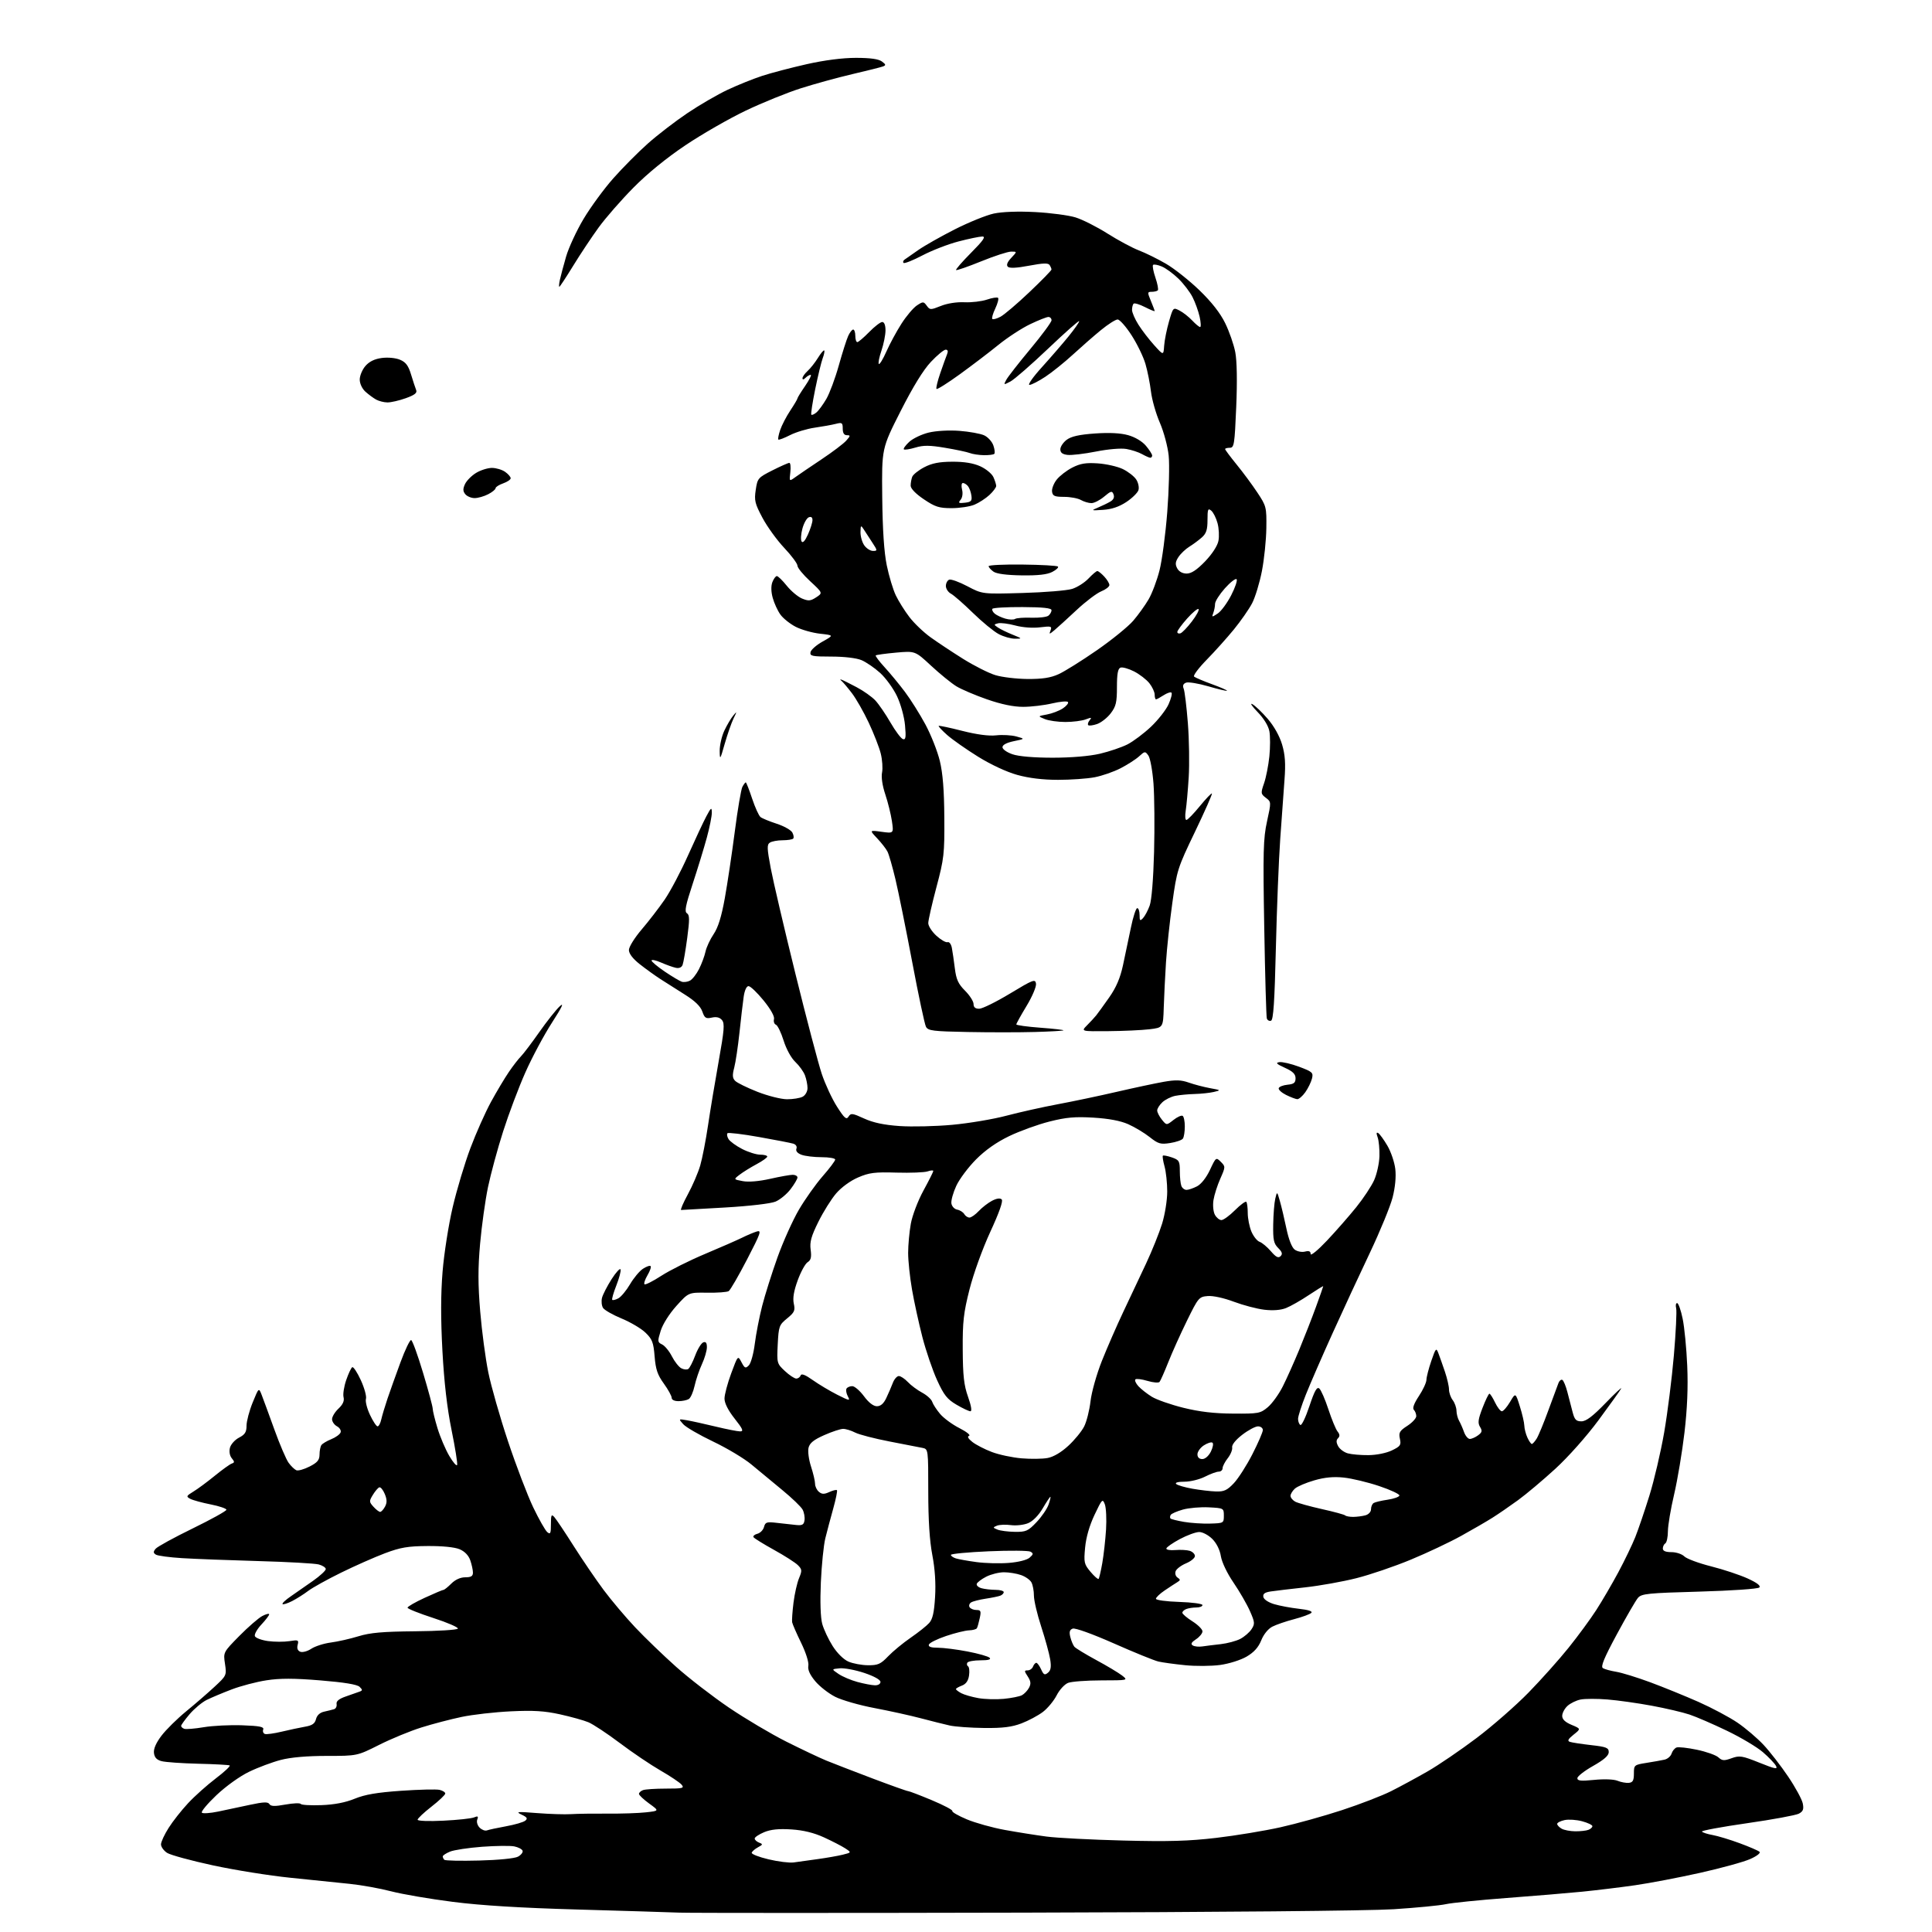 <?xml version="1.0" encoding="UTF-8" standalone="no"?>
<svg 
  version="1.1" 
  xmlns="http://www.w3.org/2000/svg" 
  xmlns:xlink="http://www.w3.org/1999/xlink" 
  xmlns:svg="http://www.w3.org/2000/svg"
  xmlns:rdf="http://www.w3.org/1999/02/22-rdf-syntax-ns#"
  xmlns:cc="http://creativecommons.org/ns#"
  xmlns:dc="http://purl.org/dc/elements/1.1/"
  viewBox="0 0 768 768"
  width="768"
  height="768"
>
<style>svg {background-color: white; }</style>"
<path stroke="none" fill="black" fill-rule="evenodd" d="M407.50,760.30C336.00,760.47 274.12,760.46 270.00,760.30C265.88,760.13 247.65,759.58 229.50,759.06C206.91,758.42 191.29,757.46 180.00,756.02C170.93,754.87 159.90,752.98 155.50,751.83C151.10,750.68 143.68,749.34 139.00,748.86C134.32,748.37 123.72,747.28 115.44,746.44C107.16,745.60 93.28,743.38 84.59,741.50C75.91,739.63 67.72,737.39 66.40,736.53C65.08,735.66 64.00,734.15 64.00,733.17C64.00,732.19 65.36,729.25 67.02,726.64C68.67,724.02 72.16,719.59 74.77,716.80C77.37,714.00 82.33,709.57 85.79,706.94C89.25,704.32 91.72,701.99 91.29,701.78C90.86,701.57 85.21,701.26 78.74,701.11C72.27,700.95 65.75,700.49 64.24,700.09C62.30,699.58 61.41,698.63 61.20,696.83C61.00,695.17 62.04,692.80 64.20,689.96C66.01,687.58 70.42,683.23 74.00,680.29C77.58,677.36 82.67,672.94 85.31,670.49C90.05,666.09 90.12,665.95 89.44,661.42C88.74,656.81 88.74,656.81 95.12,650.33C98.63,646.77 102.74,643.20 104.25,642.40C105.76,641.60 107.00,641.30 107.00,641.72C106.99,642.15 105.60,643.98 103.90,645.79C102.21,647.60 101.04,649.67 101.32,650.39C101.60,651.11 103.94,651.99 106.52,652.35C109.10,652.70 112.93,652.71 115.04,652.38C118.57,651.81 118.83,651.93 118.32,653.87C117.96,655.26 118.33,656.19 119.39,656.60C120.29,656.94 122.25,656.40 123.76,655.40C125.27,654.40 128.75,653.29 131.50,652.93C134.25,652.57 139.20,651.46 142.50,650.44C147.17,649.01 152.15,648.58 165.00,648.46C174.07,648.38 181.72,647.91 182.00,647.41C182.28,646.91 177.89,645.01 172.25,643.18C166.61,641.35 162.00,639.51 162.00,639.08C162.00,638.65 165.07,636.88 168.83,635.15C172.59,633.42 175.94,632.00 176.28,632.00C176.63,632.00 178.03,630.88 179.41,629.50C180.98,627.93 183.04,627.00 184.95,627.00C187.25,627.00 188.00,626.55 188.00,625.15C188.00,624.13 187.52,621.92 186.94,620.24C186.26,618.29 184.72,616.70 182.69,615.84C180.72,615.02 175.86,614.53 170.00,614.57C162.14,614.62 159.21,615.12 153.03,617.44C148.92,618.99 141.07,622.46 135.58,625.16C130.10,627.85 124.23,631.11 122.55,632.38C120.87,633.66 118.00,635.48 116.16,636.43C114.32,637.37 112.59,637.92 112.31,637.65C112.04,637.37 113.54,635.96 115.66,634.52C117.77,633.08 121.75,630.31 124.50,628.36C127.25,626.41 129.50,624.33 129.50,623.73C129.50,623.13 128.24,622.31 126.70,621.89C125.15,621.48 114.35,620.87 102.70,620.55C91.04,620.22 77.42,619.70 72.43,619.39C67.44,619.09 62.75,618.46 61.99,618.00C60.90,617.32 60.87,616.86 61.87,615.65C62.56,614.83 69.17,611.20 76.56,607.60C83.95,603.99 90.00,600.64 90.00,600.15C90.00,599.66 87.19,598.71 83.75,598.03C80.31,597.35 76.66,596.35 75.64,595.81C73.93,594.89 74.04,594.66 76.87,592.93C78.58,591.90 82.40,589.07 85.38,586.64C88.35,584.22 91.40,582.03 92.14,581.78C93.28,581.40 93.28,581.06 92.14,579.68C91.32,578.69 91.03,577.03 91.40,575.53C91.75,574.16 93.37,572.34 95.01,571.49C97.39,570.26 98.00,569.29 98.00,566.72C98.01,564.95 99.10,560.81 100.44,557.52C102.88,551.55 102.88,551.55 104.03,554.52C104.67,556.16 106.94,562.36 109.08,568.29C111.22,574.23 113.77,580.17 114.74,581.50C115.71,582.83 117.09,584.15 117.81,584.45C118.53,584.74 120.89,584.08 123.06,582.97C126.18,581.38 127.00,580.39 127.02,578.23C127.02,576.73 127.36,575.02 127.77,574.44C128.17,573.86 129.93,572.81 131.68,572.10C133.43,571.40 135.10,570.19 135.39,569.42C135.69,568.66 135.04,567.56 133.96,566.98C132.88,566.40 132.00,565.12 132.00,564.14C132.00,563.15 133.15,561.27 134.55,559.95C136.30,558.30 136.94,556.88 136.57,555.41C136.27,554.23 136.74,551.18 137.61,548.64C138.48,546.09 139.56,543.77 140.02,543.49C140.47,543.21 142.01,545.53 143.44,548.65C144.87,551.77 145.78,555.11 145.47,556.08C145.17,557.05 145.88,559.90 147.07,562.42C148.25,564.94 149.61,567.00 150.09,567.00C150.57,567.00 151.23,565.76 151.56,564.25C151.90,562.74 153.01,559.02 154.03,556.00C155.05,552.98 157.39,546.45 159.21,541.50C161.04,536.55 162.94,532.59 163.43,532.70C163.93,532.81 166.06,538.65 168.16,545.67C170.27,552.69 172.00,559.12 172.01,559.97C172.01,560.81 172.87,564.32 173.92,567.76C174.97,571.21 177.07,576.15 178.59,578.74C180.11,581.33 181.52,582.95 181.72,582.33C181.93,581.72 180.92,575.43 179.48,568.36C177.72,559.68 176.55,549.49 175.87,537.00C175.18,524.26 175.20,514.45 175.93,505.50C176.51,498.35 178.32,486.83 179.95,479.89C181.57,472.96 184.74,462.39 186.99,456.41C189.23,450.44 192.92,442.16 195.18,438.02C197.44,433.89 200.64,428.52 202.30,426.10C203.95,423.67 206.10,420.90 207.08,419.92C208.05,418.95 211.32,414.63 214.34,410.33C217.36,406.02 221.04,401.38 222.53,400.00C224.37,398.30 223.39,400.36 219.43,406.50C216.24,411.45 211.47,420.37 208.83,426.33C206.18,432.29 202.21,442.83 200.00,449.76C197.78,456.68 195.08,466.66 193.98,471.92C192.89,477.19 191.48,487.29 190.85,494.36C189.98,504.12 189.99,510.62 190.89,521.36C191.54,529.14 192.98,540.00 194.10,545.50C195.21,551.00 198.75,563.38 201.96,573.00C205.17,582.62 209.67,594.40 211.95,599.17C214.23,603.93 216.75,608.37 217.55,609.04C218.78,610.06 219.00,609.59 219.00,605.91C219.00,602.23 219.20,601.79 220.33,603.04C221.06,603.84 224.52,609.00 228.00,614.50C231.49,620.00 236.86,627.87 239.92,631.99C242.99,636.11 248.65,642.82 252.50,646.90C256.35,650.98 263.66,658.03 268.74,662.56C273.82,667.10 283.28,674.40 289.76,678.80C296.24,683.19 306.48,689.26 312.52,692.30C318.56,695.33 325.75,698.74 328.50,699.87C331.25,700.99 339.50,704.18 346.84,706.96C354.17,709.73 360.54,712.00 360.99,712.00C361.43,712.00 365.67,713.62 370.40,715.60C375.13,717.58 378.80,719.52 378.56,719.90C378.32,720.29 380.91,721.78 384.31,723.21C387.72,724.64 394.55,726.55 399.50,727.44C404.45,728.34 411.88,729.52 416.00,730.06C420.12,730.61 433.85,731.32 446.50,731.64C464.50,732.10 472.54,731.87 483.50,730.58C491.20,729.68 502.68,727.78 509.00,726.37C515.33,724.96 526.36,721.89 533.51,719.54C540.67,717.19 549.45,713.80 553.01,712.00C556.58,710.21 563.10,706.67 567.50,704.15C571.90,701.62 580.67,695.64 587.00,690.86C593.33,686.08 602.60,677.96 607.61,672.83C612.62,667.70 619.79,659.67 623.54,655.00C627.29,650.33 632.25,643.58 634.55,640.00C636.86,636.42 640.80,629.67 643.31,625.00C645.82,620.33 648.85,614.02 650.06,611.00C651.26,607.98 653.79,600.55 655.67,594.50C657.55,588.45 660.18,577.20 661.52,569.50C662.86,561.80 664.60,547.98 665.39,538.79C666.18,529.59 666.59,521.16 666.30,520.04C666.01,518.92 666.18,518.00 666.68,518.00C667.19,518.00 668.18,520.79 668.88,524.21C669.59,527.62 670.41,536.06 670.70,542.96C671.07,551.46 670.71,560.01 669.60,569.50C668.69,577.20 666.85,588.23 665.50,594.00C664.14,599.77 663.03,606.39 663.02,608.69C663.01,611.00 662.55,613.16 662.00,613.50C661.45,613.84 661.00,614.77 661.00,615.56C661.00,616.53 662.11,617.00 664.43,617.00C666.32,617.00 668.62,617.76 669.55,618.70C670.49,619.63 675.27,621.41 680.19,622.65C685.10,623.89 691.65,626.07 694.74,627.48C698.47,629.19 700.02,630.38 699.35,631.05C698.79,631.61 688.44,632.32 675.53,632.69C655.01,633.26 652.54,633.51 651.11,635.18C650.24,636.20 646.46,642.72 642.71,649.68C637.62,659.12 636.22,662.52 637.18,663.11C637.88,663.55 640.27,664.20 642.48,664.56C644.69,664.92 650.77,666.80 656.00,668.73C661.23,670.67 669.85,674.18 675.17,676.53C680.48,678.89 687.46,682.60 690.67,684.78C693.87,686.96 698.55,690.94 701.05,693.62C703.56,696.30 707.96,701.98 710.83,706.24C713.70,710.49 716.31,715.29 716.63,716.90C717.09,719.21 716.77,720.05 715.07,720.96C713.89,721.59 704.64,723.30 694.52,724.75C684.40,726.20 676.31,727.70 676.55,728.08C676.79,728.46 678.67,729.07 680.74,729.44C682.81,729.81 687.65,731.27 691.50,732.69C695.35,734.11 698.92,735.65 699.43,736.11C699.96,736.60 698.38,737.83 695.70,739.01C693.14,740.15 684.18,742.61 675.77,744.49C667.37,746.37 655.77,748.58 650.00,749.41C644.23,750.24 634.77,751.39 629.00,751.97C623.23,752.54 609.63,753.68 598.78,754.49C587.93,755.31 577.13,756.41 574.78,756.93C572.43,757.46 563.08,758.36 554.00,758.95C544.25,759.57 484.32,760.13 407.50,760.30zM315.50,740.35C317.15,740.12 321.43,739.52 325.00,739.03C328.57,738.54 333.07,737.75 335.00,737.27C338.50,736.40 338.50,736.40 336.00,734.75C334.62,733.85 330.82,731.89 327.55,730.39C323.52,728.55 319.35,727.53 314.55,727.22C309.54,726.90 306.40,727.22 303.74,728.33C301.69,729.19 300.00,730.32 300.00,730.84C300.00,731.36 300.79,732.09 301.75,732.47C303.33,733.08 303.29,733.26 301.32,734.32C300.11,734.97 298.99,735.94 298.82,736.48C298.64,737.02 301.65,738.20 305.50,739.11C309.35,740.03 313.85,740.58 315.50,740.35zM190.46,739.59C198.12,739.40 204.59,738.76 205.89,738.06C207.12,737.40 207.95,736.34 207.74,735.71C207.52,735.07 206.03,734.29 204.43,733.97C202.82,733.65 197.06,733.72 191.63,734.12C186.20,734.53 180.46,735.40 178.88,736.05C177.29,736.71 176.00,737.56 176.00,737.95C176.00,738.35 176.28,738.95 176.63,739.30C176.98,739.65 183.20,739.78 190.46,739.59zM193.57,727.61C194.29,727.34 197.72,726.60 201.19,725.97C204.66,725.34 208.09,724.34 208.81,723.74C209.85,722.88 209.53,722.37 207.31,721.33C204.85,720.18 205.63,720.10 213.50,720.73C218.45,721.12 224.53,721.31 227.00,721.15C229.47,720.99 236.00,720.90 241.50,720.94C247.00,720.99 253.88,720.76 256.79,720.43C262.09,719.85 262.09,719.85 258.04,716.92C255.82,715.31 254.00,713.59 254.00,713.10C254.00,712.61 254.71,711.94 255.58,711.61C256.45,711.27 260.56,711.00 264.70,711.00C271.41,711.00 272.10,710.83 270.96,709.45C270.25,708.59 266.48,706.06 262.58,703.82C258.69,701.58 251.39,696.66 246.37,692.87C241.35,689.09 235.72,685.37 233.87,684.61C232.02,683.84 226.93,682.43 222.58,681.47C216.45,680.12 212.03,679.85 203.08,680.28C196.71,680.58 187.91,681.58 183.53,682.50C179.15,683.42 171.95,685.30 167.53,686.69C163.11,688.07 155.56,691.18 150.74,693.60C141.98,698.00 141.98,698.00 129.89,698.00C122.07,698.00 115.62,698.56 111.64,699.59C108.26,700.47 102.59,702.58 99.04,704.30C95.31,706.09 89.83,710.03 86.04,713.61C82.44,717.03 79.83,720.16 80.24,720.57C80.65,720.98 83.58,720.78 86.74,720.12C89.91,719.46 95.62,718.25 99.42,717.43C104.79,716.28 106.52,716.22 107.09,717.15C107.66,718.07 109.22,718.11 113.46,717.34C116.55,716.78 119.30,716.67 119.56,717.10C119.82,717.52 123.52,717.73 127.77,717.57C132.94,717.38 137.32,716.53 141.00,715.02C145.08,713.35 149.87,712.53 159.50,711.86C166.65,711.37 173.51,711.20 174.75,711.50C175.99,711.80 177.00,712.45 177.00,712.96C177.00,713.47 174.53,715.82 171.50,718.18C168.47,720.54 166.00,722.88 166.00,723.37C166.00,723.87 170.51,724.04 176.25,723.75C181.89,723.48 187.37,722.89 188.42,722.45C189.96,721.81 190.22,721.99 189.72,723.30C189.36,724.22 189.78,725.64 190.67,726.53C191.54,727.40 192.85,727.89 193.57,727.61zM626.17,727.97C628.19,727.99 630.55,727.73 631.42,727.39C632.29,727.06 633.00,726.40 633.00,725.93C633.00,725.46 631.16,724.58 628.92,723.98C626.67,723.37 623.52,723.17 621.92,723.52C620.31,723.87 619.00,724.55 619.00,725.03C619.00,725.51 619.79,726.36 620.75,726.92C621.71,727.48 624.15,727.95 626.17,727.97zM647.50,708.71C649.08,708.54 649.50,707.76 649.50,705.03C649.50,701.64 649.61,701.55 654.50,700.77C657.25,700.34 660.48,699.76 661.68,699.49C662.88,699.22 664.14,698.14 664.47,697.09C664.80,696.04 665.69,694.95 666.44,694.66C667.19,694.37 670.84,694.77 674.55,695.55C678.26,696.32 682.10,697.68 683.08,698.57C684.60,699.95 685.36,700.00 688.34,698.92C691.50,697.78 692.52,697.94 699.37,700.69C705.68,703.23 706.77,703.43 705.97,701.95C705.45,700.98 703.11,698.52 700.76,696.50C698.42,694.48 692.00,690.65 686.50,688.01C681.00,685.36 674.30,682.46 671.60,681.56C668.91,680.66 662.16,679.08 656.60,678.05C651.05,677.02 643.12,675.90 638.98,675.57C634.84,675.23 630.04,675.24 628.30,675.59C626.56,675.94 624.21,677.09 623.07,678.15C621.93,679.21 621.00,680.98 621.00,682.09C621.00,683.47 622.18,684.59 624.73,685.66C628.46,687.22 628.46,687.22 625.52,689.56C623.34,691.30 622.96,692.03 624.04,692.41C624.84,692.69 628.65,693.27 632.50,693.71C638.55,694.39 639.50,694.77 639.50,696.49C639.50,697.88 637.64,699.52 633.28,701.99C629.85,703.92 627.04,706.11 627.03,706.85C627.01,707.92 628.41,708.06 633.75,707.53C637.72,707.14 641.53,707.28 643.00,707.89C644.38,708.45 646.40,708.82 647.50,708.71zM112.00,688.36C115.03,687.64 119.19,686.75 121.26,686.39C124.12,685.90 125.17,685.16 125.62,683.36C126.01,681.84 127.18,680.77 128.86,680.41C130.31,680.09 132.08,679.65 132.80,679.43C133.51,679.21 133.96,678.29 133.80,677.38C133.59,676.25 134.74,675.31 137.50,674.36C139.70,673.60 142.14,672.74 142.93,672.45C144.16,672.00 144.16,671.74 142.93,670.53C141.97,669.60 136.78,668.75 127.32,667.98C116.77,667.12 111.29,667.11 105.91,667.95C101.92,668.56 95.70,670.20 92.08,671.58C88.46,672.96 83.99,674.84 82.14,675.76C80.30,676.68 77.26,679.21 75.39,681.39C73.53,683.58 72.00,685.68 72.00,686.07C72.00,686.47 72.56,686.99 73.25,687.23C73.94,687.47 77.42,687.19 81.00,686.59C84.58,685.99 91.47,685.65 96.33,685.83C103.27,686.08 105.04,686.44 104.63,687.51C104.35,688.26 104.65,689.05 105.31,689.28C105.96,689.50 108.97,689.09 112.00,688.36zM391.24,686.90C385.88,686.84 379.70,686.40 377.50,685.91C375.30,685.42 370.12,684.12 366.00,683.03C361.88,681.94 353.62,680.12 347.66,678.99C341.70,677.87 334.66,675.85 332.01,674.51C329.37,673.17 325.78,670.37 324.05,668.28C321.92,665.72 321.04,663.74 321.33,662.16C321.58,660.81 320.37,656.97 318.45,653.03C316.63,649.30 315.03,645.62 314.89,644.87C314.75,644.12 314.99,640.62 315.43,637.09C315.87,633.57 316.86,629.19 317.63,627.35C318.88,624.34 318.84,623.84 317.17,622.17C316.15,621.15 311.88,618.42 307.68,616.10C303.48,613.78 299.82,611.51 299.54,611.06C299.25,610.60 299.95,609.98 301.09,609.69C302.22,609.39 303.40,608.18 303.71,606.99C304.22,605.06 304.77,604.88 308.89,605.37C311.43,605.67 314.85,606.05 316.50,606.21C318.94,606.45 319.56,606.09 319.81,604.30C319.98,603.09 319.64,601.19 319.04,600.08C318.44,598.96 314.79,595.45 310.93,592.28C307.06,589.10 301.56,584.55 298.70,582.16C295.84,579.77 289.00,575.67 283.50,573.05C278.00,570.43 272.64,567.32 271.59,566.14C269.68,563.99 269.68,563.99 273.09,564.58C274.96,564.90 280.07,566.03 284.44,567.08C288.81,568.14 293.21,569.00 294.21,569.00C295.70,569.00 295.29,568.05 292.02,563.91C289.46,560.66 288.00,557.79 288.00,555.97C288.00,554.40 289.20,549.89 290.66,545.94C293.32,538.76 293.32,538.76 294.75,541.50C296.02,543.92 296.36,544.07 297.67,542.76C298.49,541.94 299.55,538.09 300.04,534.19C300.53,530.29 301.85,523.51 302.97,519.13C304.09,514.75 306.83,506.07 309.06,499.83C311.29,493.60 315.12,485.08 317.57,480.89C320.02,476.71 324.27,470.72 327.01,467.58C329.76,464.45 332.00,461.46 332.00,460.94C332.00,460.42 329.55,460.00 326.57,460.00C323.58,460.00 319.98,459.56 318.58,459.03C316.97,458.42 316.24,457.54 316.59,456.62C316.92,455.77 316.40,454.95 315.32,454.62C314.32,454.32 308.17,453.12 301.65,451.97C295.13,450.81 289.53,450.14 289.19,450.48C288.85,450.82 289.03,451.86 289.60,452.80C290.16,453.73 292.61,455.51 295.03,456.75C297.44,457.99 300.68,459.00 302.21,459.00C303.75,459.00 305.00,459.34 305.00,459.75C305.00,460.17 303.09,461.53 300.75,462.78C298.41,464.03 295.39,465.91 294.04,466.94C291.57,468.83 291.57,468.83 295.28,469.52C297.56,469.95 301.72,469.60 306.12,468.61C310.04,467.72 314.09,467.00 315.12,467.00C316.16,467.00 317.00,467.48 317.00,468.07C317.00,468.65 315.77,470.74 314.27,472.71C312.77,474.68 310.07,476.91 308.27,477.66C306.39,478.45 297.91,479.44 288.25,480.00C279.04,480.53 271.17,480.98 270.77,480.99C270.37,480.99 271.57,478.19 273.44,474.75C275.31,471.31 277.52,466.16 278.35,463.31C279.18,460.45 280.58,453.25 281.46,447.31C282.34,441.36 284.25,429.89 285.70,421.80C287.90,409.49 288.12,406.85 287.01,405.51C286.11,404.42 284.81,404.10 282.96,404.51C280.60,405.03 280.09,404.71 279.18,402.08C278.46,400.03 276.25,397.88 272.31,395.41C269.12,393.41 264.70,390.60 262.50,389.18C260.30,387.76 256.59,385.08 254.25,383.23C251.53,381.08 250.00,379.06 250.00,377.64C250.00,376.41 252.28,372.75 255.09,369.46C257.89,366.18 262.01,360.83 264.24,357.58C266.48,354.32 270.64,346.44 273.48,340.08C276.33,333.71 279.61,326.70 280.78,324.50C282.69,320.93 282.92,320.77 282.96,323.02C282.98,324.41 282.08,328.91 280.96,333.02C279.84,337.13 277.31,345.39 275.34,351.37C272.51,359.96 272.03,362.40 273.07,363.04C274.14,363.70 274.16,365.52 273.18,372.87C272.52,377.84 271.69,382.63 271.35,383.54C270.95,384.59 269.95,385.01 268.61,384.71C267.45,384.46 264.81,383.51 262.75,382.61C260.69,381.71 259.00,381.35 259.00,381.82C259.00,382.29 261.36,384.26 264.25,386.22C267.14,388.17 270.18,389.98 271.00,390.25C271.82,390.51 273.29,390.33 274.25,389.83C275.21,389.34 276.84,387.26 277.87,385.22C278.91,383.17 280.07,380.05 280.45,378.28C280.83,376.51 282.29,373.38 283.69,371.32C285.46,368.71 286.80,364.40 288.12,357.07C289.16,351.30 290.95,339.37 292.09,330.57C293.22,321.78 294.59,313.77 295.11,312.79C295.64,311.81 296.24,311.00 296.45,311.00C296.66,311.00 297.80,313.89 298.97,317.42C300.15,320.96 301.65,324.27 302.31,324.79C302.96,325.31 305.87,326.51 308.76,327.45C311.65,328.39 314.45,329.97 314.97,330.95C315.50,331.93 315.65,333.02 315.30,333.37C314.95,333.72 313.05,334.01 311.08,334.02C309.11,334.02 306.85,334.44 306.07,334.94C304.83,335.72 304.87,337.12 306.39,345.17C307.36,350.30 311.76,369.12 316.17,387.00C320.58,404.88 325.31,422.84 326.68,426.93C328.05,431.02 330.77,436.87 332.73,439.93C335.70,444.57 336.46,445.22 337.31,443.87C338.23,442.42 338.83,442.49 343.50,444.63C347.11,446.28 351.38,447.19 357.59,447.62C362.49,447.96 371.93,447.74 378.56,447.13C385.20,446.52 394.87,444.89 400.06,443.51C405.25,442.14 414.45,440.08 420.50,438.95C426.55,437.82 437.12,435.60 444.00,434.00C450.88,432.41 459.24,430.63 462.58,430.04C467.38,429.20 469.50,429.27 472.60,430.36C474.76,431.12 478.55,432.11 481.01,432.56C485.38,433.35 485.42,433.39 482.50,434.07C480.85,434.45 477.42,434.82 474.88,434.88C472.33,434.95 468.87,435.28 467.19,435.61C465.51,435.95 463.21,437.09 462.07,438.15C460.93,439.21 460.00,440.69 460.00,441.43C460.00,442.17 460.84,443.81 461.86,445.07C463.72,447.37 463.72,447.37 466.48,445.20C467.99,444.00 469.63,443.27 470.12,443.57C470.60,443.87 470.99,445.78 470.98,447.81C470.98,449.84 470.64,451.99 470.23,452.60C469.83,453.20 467.55,454.00 465.17,454.37C461.33,454.97 460.42,454.71 457.00,452.00C454.89,450.33 451.06,448.03 448.49,446.89C445.39,445.52 440.74,444.65 434.66,444.28C427.31,443.84 423.83,444.15 417.15,445.84C412.56,447.00 405.38,449.60 401.18,451.62C396.12,454.05 391.67,457.19 387.98,460.90C384.92,463.98 381.39,468.69 380.15,471.36C378.91,474.03 378.03,477.17 378.19,478.35C378.37,479.54 379.38,480.64 380.50,480.85C381.60,481.06 382.86,481.85 383.30,482.61C383.74,483.38 384.67,484.00 385.38,484.00C386.08,484.00 387.74,482.83 389.08,481.40C390.41,479.98 392.79,478.14 394.36,477.32C396.21,476.36 397.57,476.17 398.20,476.80C398.82,477.42 397.21,481.99 393.68,489.63C390.57,496.37 387.00,506.25 385.41,512.50C383.03,521.89 382.63,525.40 382.70,536.50C382.76,546.90 383.18,550.65 384.81,555.25C386.07,558.80 386.43,561.00 385.76,561.00C385.16,561.00 382.67,559.83 380.22,558.39C376.51,556.21 375.23,554.59 372.51,548.64C370.72,544.71 368.08,537.00 366.66,531.50C365.24,526.00 363.38,517.50 362.54,512.62C361.69,507.73 361.00,501.18 361.00,498.05C361.00,494.93 361.48,489.70 362.07,486.43C362.67,483.14 364.89,477.30 367.07,473.30C369.23,469.34 371.00,465.82 371.00,465.48C371.00,465.14 369.99,465.21 368.75,465.64C367.51,466.07 361.95,466.29 356.38,466.13C347.72,465.87 345.51,466.15 341.09,468.06C338.05,469.36 334.46,471.98 332.39,474.39C330.45,476.65 327.26,481.75 325.30,485.72C322.46,491.46 321.83,493.72 322.25,496.80C322.64,499.75 322.36,500.92 321.05,501.74C320.11,502.32 318.33,505.57 317.10,508.95C315.55,513.19 315.07,516.05 315.55,518.22C316.15,520.96 315.82,521.70 312.89,524.09C309.72,526.68 309.53,527.21 309.16,534.41C308.79,541.86 308.84,542.04 312.00,545.00C313.76,546.65 315.80,548.00 316.52,548.00C317.24,548.00 318.03,547.44 318.26,546.75C318.56,545.90 320.10,546.49 323.10,548.62C325.52,550.33 329.89,552.94 332.81,554.42C337.77,556.92 338.05,556.96 337.01,555.03C336.41,553.89 336.18,552.52 336.51,551.98C336.85,551.44 337.88,551.01 338.81,551.02C339.74,551.04 341.82,552.84 343.44,555.02C345.32,557.56 347.18,559.00 348.58,559.00C350.07,559.00 351.27,557.96 352.32,555.73C353.17,553.94 354.34,551.24 354.91,549.73C355.48,548.23 356.56,547.00 357.30,547.00C358.04,547.00 359.65,548.07 360.88,549.37C362.10,550.68 364.66,552.58 366.56,553.60C368.46,554.62 370.27,556.26 370.57,557.24C370.88,558.21 372.29,560.38 373.70,562.05C375.11,563.73 378.56,566.27 381.38,567.70C384.20,569.14 385.93,570.51 385.23,570.75C384.40,571.03 384.85,571.88 386.54,573.21C387.96,574.32 391.43,576.12 394.27,577.19C397.10,578.27 402.42,579.40 406.09,579.71C409.75,580.02 414.42,579.96 416.47,579.57C418.78,579.14 421.87,577.32 424.67,574.73C427.15,572.45 429.98,568.99 430.97,567.04C431.95,565.10 433.09,560.58 433.50,557.00C433.91,553.39 435.92,546.27 438.01,541.00C440.09,535.77 443.92,527.00 446.52,521.50C449.12,516.00 453.19,507.36 455.57,502.30C457.95,497.24 460.81,490.10 461.95,486.44C463.08,482.77 464.00,477.03 463.99,473.64C463.99,470.27 463.51,465.77 462.92,463.66C462.33,461.54 462.04,459.63 462.26,459.40C462.49,459.18 464.10,459.49 465.84,460.09C468.73,461.10 469.00,461.57 469.00,465.52C469.00,467.89 469.27,470.55 469.61,471.42C469.94,472.29 470.86,473.00 471.66,473.00C472.45,473.00 474.33,472.36 475.84,471.58C477.49,470.73 479.54,468.12 480.98,465.05C483.34,460.01 483.40,459.96 485.29,461.84C487.17,463.73 487.17,463.83 485.09,468.54C483.92,471.16 482.71,474.98 482.38,477.02C482.05,479.10 482.29,481.67 482.93,482.87C483.56,484.04 484.73,485.00 485.54,485.00C486.34,485.00 488.76,483.24 490.92,481.08C493.07,478.93 495.10,477.43 495.42,477.75C495.74,478.07 496.00,480.07 496.00,482.20C496.00,484.32 496.65,487.63 497.45,489.55C498.26,491.46 499.72,493.30 500.70,493.64C501.69,493.98 503.71,495.66 505.19,497.38C507.22,499.74 508.16,500.22 509.04,499.35C509.92,498.48 509.69,497.69 508.10,496.10C506.33,494.33 506.02,492.88 506.12,486.75C506.18,482.76 506.55,478.15 506.94,476.50C507.65,473.50 507.65,473.50 508.79,477.50C509.42,479.70 510.59,484.63 511.39,488.46C512.29,492.75 513.54,495.92 514.67,496.75C515.68,497.49 517.51,497.84 518.75,497.53C520.35,497.12 521.00,497.40 521.00,498.50C521.00,499.35 523.92,496.94 527.50,493.15C531.07,489.37 536.30,483.39 539.13,479.88C541.96,476.37 545.16,471.54 546.24,469.14C547.31,466.73 548.26,462.46 548.35,459.64C548.43,456.81 548.11,453.43 547.64,452.12C547.05,450.47 547.12,449.96 547.88,450.43C548.48,450.80 550.12,453.06 551.52,455.45C552.92,457.84 554.33,461.99 554.65,464.68C555.01,467.77 554.62,471.93 553.58,476.01C552.67,479.55 548.61,489.44 544.56,497.98C540.50,506.51 533.82,520.92 529.71,530.00C525.60,539.08 520.84,550.02 519.12,554.33C517.40,558.63 516.00,562.99 516.00,564.02C516.00,565.04 516.41,566.14 516.92,566.45C517.42,566.76 519.04,563.39 520.51,558.96C522.56,552.83 523.49,551.16 524.44,551.95C525.12,552.52 526.75,556.25 528.06,560.24C529.37,564.23 531.01,568.20 531.71,569.06C532.61,570.18 532.67,570.93 531.89,571.71C531.12,572.48 531.13,573.38 531.94,574.88C532.55,576.03 534.28,577.32 535.78,577.73C537.28,578.15 540.98,578.47 544.00,578.44C547.19,578.41 551.10,577.62 553.30,576.56C556.69,574.92 557.03,574.42 556.48,571.92C555.95,569.49 556.35,568.79 559.42,566.80C561.38,565.54 562.98,563.80 562.99,562.95C562.99,562.10 562.56,560.96 562.03,560.43C561.39,559.79 562.10,557.88 564.02,554.98C565.66,552.51 567.01,549.60 567.03,548.50C567.05,547.40 567.92,544.03 568.96,541.00C570.75,535.82 570.92,535.65 571.81,538.00C572.33,539.38 573.49,542.65 574.38,545.28C575.27,547.92 576.00,551.09 576.00,552.34C576.00,553.59 576.66,555.49 577.47,556.56C578.28,557.63 578.95,559.52 578.97,560.76C578.99,562.01 579.45,563.81 580.00,564.76C580.55,565.72 581.44,567.74 581.97,569.25C582.51,570.76 583.55,572.00 584.28,572.00C585.02,572.00 586.49,571.35 587.56,570.56C589.16,569.37 589.30,568.79 588.33,567.20C587.38,565.65 587.58,564.18 589.33,559.65C590.52,556.56 591.75,554.03 592.06,554.02C592.38,554.01 593.38,555.58 594.30,557.50C595.22,559.42 596.44,561.00 597.02,561.00C597.59,561.00 599.05,559.33 600.26,557.29C602.45,553.57 602.45,553.57 604.16,559.04C605.11,562.04 605.91,565.49 605.94,566.70C605.97,567.91 606.52,570.05 607.16,571.45C607.80,572.85 608.59,574.00 608.92,574.00C609.25,574.00 610.12,573.04 610.85,571.87C611.58,570.70 613.68,565.63 615.50,560.62C617.33,555.60 619.14,550.72 619.52,549.76C619.90,548.80 620.60,548.25 621.08,548.55C621.56,548.84 622.44,550.98 623.04,553.29C623.64,555.61 624.57,559.19 625.11,561.25C625.91,564.36 626.52,565.00 628.64,565.00C630.51,565.00 633.10,563.04 638.23,557.75C642.09,553.76 644.88,551.17 644.42,552.00C643.97,552.83 639.91,558.48 635.42,564.57C630.73,570.91 623.42,579.14 618.31,583.83C613.40,588.33 606.71,593.96 603.44,596.34C600.17,598.72 595.61,601.85 593.31,603.30C591.01,604.76 585.39,608.02 580.81,610.55C576.24,613.08 567.22,617.34 560.76,620.01C554.30,622.69 544.59,626.00 539.16,627.36C533.74,628.73 524.62,630.36 518.90,630.99C513.18,631.61 507.01,632.35 505.19,632.62C502.75,632.98 501.96,633.56 502.20,634.81C502.38,635.79 504.19,636.99 506.51,637.68C508.70,638.33 513.14,639.16 516.36,639.52C520.16,639.94 521.88,640.52 521.26,641.14C520.72,641.68 517.65,642.80 514.42,643.65C511.19,644.49 507.30,645.83 505.75,646.63C504.09,647.49 502.30,649.70 501.36,652.07C500.24,654.85 498.49,656.80 495.56,658.52C493.20,659.90 488.57,661.36 485.01,661.85C481.52,662.32 475.25,662.37 471.08,661.94C466.91,661.52 462.15,660.87 460.50,660.49C458.85,660.11 450.87,656.87 442.77,653.28C434.18,649.49 427.36,647.03 426.41,647.40C425.20,647.86 424.96,648.72 425.47,650.75C425.85,652.26 426.57,653.98 427.07,654.59C427.57,655.19 431.48,657.57 435.74,659.88C440.01,662.18 444.62,664.95 446.00,666.01C448.50,667.96 448.50,667.96 437.82,667.98C431.94,667.99 425.99,668.43 424.61,668.96C423.21,669.49 421.17,671.70 420.05,673.90C418.93,676.09 416.47,679.07 414.57,680.52C412.67,681.96 408.84,684.01 406.05,685.07C402.21,686.53 398.62,686.98 391.24,686.90zM399.00,675.32C402.02,675.03 405.28,674.38 406.23,673.88C407.18,673.37 408.45,672.03 409.05,670.91C409.89,669.33 409.78,668.31 408.55,666.43C407.12,664.25 407.11,664.00 408.51,664.00C409.36,664.00 410.32,663.33 410.64,662.50C410.95,661.67 411.54,661.00 411.95,661.00C412.35,661.00 413.21,662.17 413.86,663.60C414.86,665.79 415.29,666.00 416.58,664.93C417.73,663.98 417.95,662.63 417.46,659.58C417.09,657.34 415.49,651.50 413.90,646.62C412.30,641.73 411.00,636.19 411.00,634.30C411.00,632.41 410.56,630.05 410.02,629.04C409.48,628.03 407.62,626.71 405.87,626.11C404.13,625.50 401.08,625.00 399.10,625.00C397.12,625.00 393.95,625.79 392.06,626.75C390.17,627.71 388.46,629.01 388.27,629.62C388.08,630.24 388.95,631.02 390.21,631.36C391.47,631.70 393.96,631.98 395.75,631.99C397.54,631.99 399.00,632.40 399.00,632.89C399.00,633.38 398.38,634.02 397.63,634.31C396.87,634.60 394.25,635.14 391.79,635.51C389.34,635.88 386.75,636.54 386.04,636.98C385.33,637.42 385.05,638.28 385.43,638.89C385.81,639.50 387.03,640.00 388.14,640.00C389.89,640.00 390.07,640.43 389.46,643.25C389.08,645.04 388.57,646.84 388.32,647.25C388.08,647.66 386.67,648.04 385.19,648.09C383.71,648.14 379.61,649.15 376.07,650.34C372.54,651.53 369.46,653.06 369.24,653.75C368.96,654.61 370.08,655.00 372.83,655.00C375.03,655.00 380.32,655.67 384.60,656.49C388.88,657.31 392.83,658.43 393.39,658.99C394.07,659.67 392.89,660.00 389.76,660.00C387.21,660.00 384.86,660.42 384.54,660.93C384.23,661.44 384.35,662.10 384.82,662.39C385.28,662.68 385.46,664.31 385.21,666.03C384.90,668.15 383.99,669.43 382.38,670.05C381.07,670.54 380.00,671.17 380.00,671.44C380.00,671.71 380.95,672.44 382.12,673.07C383.29,673.69 386.33,674.57 388.87,675.02C391.42,675.48 395.98,675.61 399.00,675.32zM347.75,669.93C349.06,669.97 350.00,669.41 350.00,668.58C350.00,667.73 347.44,666.31 343.54,665.01C339.99,663.83 335.61,663.01 333.79,663.18C330.50,663.50 330.50,663.50 333.35,665.43C334.92,666.49 338.29,667.92 340.85,668.61C343.41,669.30 346.51,669.90 347.75,669.93zM345.05,661.96C349.00,661.99 350.07,661.52 353.05,658.40C354.95,656.42 358.98,653.10 362.00,651.02C365.02,648.94 368.34,646.31 369.36,645.17C370.74,643.64 371.34,640.98 371.71,634.80C372.04,629.35 371.66,623.63 370.61,618.14C369.53,612.51 369.00,604.26 369.00,592.91C369.00,576.22 368.98,576.03 366.75,575.57C365.51,575.32 359.61,574.17 353.64,573.02C347.66,571.87 341.50,570.27 339.94,569.47C338.38,568.66 336.23,568.00 335.17,568.00C334.12,568.00 330.73,569.11 327.65,570.48C323.51,572.31 321.88,573.61 321.41,575.49C321.06,576.89 321.50,580.22 322.39,582.95C323.27,585.66 324.00,588.75 324.00,589.82C324.00,590.88 324.69,592.33 325.53,593.02C326.73,594.02 327.62,594.04 329.66,593.11C331.09,592.46 332.46,592.12 332.70,592.37C332.94,592.61 332.28,595.89 331.23,599.65C330.17,603.42 328.76,608.75 328.08,611.50C327.40,614.25 326.61,622.12 326.30,629.00C325.96,636.75 326.17,643.03 326.85,645.52C327.46,647.72 329.32,651.69 330.99,654.32C332.79,657.16 335.34,659.68 337.26,660.51C339.04,661.29 342.55,661.94 345.05,661.96zM477.95,654.48C479.35,654.27 482.65,653.86 485.27,653.57C487.89,653.27 491.37,652.34 493.01,651.50C494.64,650.65 496.67,648.91 497.50,647.64C498.89,645.51 498.84,644.89 496.86,640.41C495.67,637.71 492.74,632.63 490.34,629.12C487.81,625.42 485.71,621.02 485.32,618.63C484.92,616.10 483.60,613.45 481.91,611.76C480.39,610.24 478.06,609.00 476.72,609.00C475.37,609.00 471.92,610.26 469.03,611.80C466.15,613.34 463.72,615.03 463.64,615.55C463.56,616.07 465.18,616.35 467.23,616.17C469.28,616.00 471.86,616.14 472.98,616.49C474.09,616.85 475.00,617.77 475.00,618.55C475.00,619.33 473.42,620.63 471.49,621.44C469.55,622.25 467.69,623.65 467.34,624.56C466.99,625.48 467.32,626.60 468.10,627.12C469.29,627.90 469.27,628.17 468.00,628.94C467.18,629.43 464.93,630.91 463.00,632.21C461.07,633.51 459.50,635.01 459.50,635.54C459.50,636.07 463.66,636.63 468.75,636.79C473.84,636.95 478.00,637.51 478.00,638.04C478.00,638.57 476.91,639.00 475.58,639.00C474.25,639.00 472.45,639.27 471.58,639.61C470.71,639.94 470.00,640.61 470.00,641.09C470.00,641.58 471.80,643.11 474.00,644.50C476.20,645.89 478.00,647.68 478.00,648.49C478.00,649.29 476.85,650.71 475.44,651.63C473.58,652.85 473.23,653.52 474.14,654.09C474.84,654.52 476.55,654.70 477.95,654.48zM436.70,627.64C436.95,627.39 437.61,624.56 438.18,621.34C438.74,618.13 439.41,612.12 439.67,608.00C439.92,603.88 439.71,599.38 439.19,598.00C438.31,595.64 438.08,595.87 435.10,602.16C433.08,606.42 431.73,611.11 431.35,615.18C430.79,621.10 430.95,621.78 433.50,624.82C435.01,626.61 436.45,627.88 436.70,627.64zM401.00,621.28C404.83,620.98 408.23,620.12 409.29,619.19C410.80,617.87 410.85,617.50 409.63,616.81C408.84,616.37 401.40,616.30 393.09,616.66C384.79,617.02 378.00,617.66 378.00,618.09C378.00,618.52 378.89,619.15 379.97,619.49C381.05,619.83 384.76,620.49 388.22,620.96C391.67,621.42 397.43,621.57 401.00,621.28zM403.40,608.93C407.85,608.99 408.66,608.63 412.02,605.10C414.07,602.95 416.22,599.80 416.82,598.10C417.41,596.39 417.74,595.00 417.54,595.00C417.35,595.00 415.98,597.06 414.50,599.59C412.88,602.36 410.59,604.69 408.73,605.47C407.04,606.18 403.96,606.54 401.88,606.26C399.80,605.98 397.29,606.08 396.30,606.48C394.62,607.17 394.63,607.27 396.50,608.04C397.60,608.49 400.71,608.89 403.40,608.93zM481.00,605.65C486.41,605.50 486.50,605.45 486.50,602.50C486.50,599.53 486.43,599.50 480.50,599.19C477.20,599.02 472.58,599.42 470.22,600.08C467.87,600.74 465.69,601.69 465.37,602.20C465.06,602.71 465.03,603.36 465.30,603.64C465.58,603.91 467.99,604.51 470.65,604.97C473.32,605.43 477.98,605.74 481.00,605.65zM537.92,602.99C539.34,602.98 541.51,602.70 542.75,602.37C544.04,602.02 545.00,600.99 545.00,599.94C545.00,598.94 545.47,597.83 546.05,597.47C546.63,597.11 549.12,596.52 551.59,596.16C554.06,595.80 556.17,595.05 556.29,594.50C556.40,593.95 552.79,592.26 548.26,590.74C543.72,589.21 537.39,587.70 534.19,587.36C530.09,586.93 526.60,587.26 522.43,588.47C519.17,589.41 515.71,590.88 514.75,591.74C513.79,592.61 513.00,593.90 513.00,594.62C513.00,595.34 513.85,596.38 514.88,596.94C515.91,597.49 520.67,598.81 525.45,599.88C530.24,600.94 534.42,602.08 534.74,602.41C535.07,602.73 536.50,602.99 537.92,602.99zM151.12,601.00C151.57,601.00 152.43,600.06 153.05,598.91C153.89,597.35 153.86,596.07 152.95,593.87C152.28,592.25 151.30,591.07 150.78,591.24C150.27,591.41 149.11,592.76 148.22,594.23C146.70,596.72 146.72,597.03 148.45,598.95C149.47,600.08 150.67,601.00 151.12,601.00zM483.38,592.88C486.58,592.98 487.83,592.40 490.48,589.59C492.25,587.71 495.57,582.52 497.85,578.06C500.13,573.59 502.00,569.28 502.00,568.47C502.00,567.66 501.13,567.00 500.08,567.00C499.02,567.00 496.21,568.50 493.83,570.33C491.19,572.36 489.62,574.33 489.80,575.36C489.97,576.29 489.18,578.23 488.05,579.66C486.92,581.10 486.00,582.88 486.00,583.63C486.00,584.39 485.31,585.00 484.46,585.00C483.61,585.00 481.16,585.90 479.00,587.00C476.84,588.10 473.17,589.00 470.84,589.00C468.27,589.00 466.97,589.36 467.55,589.91C468.07,590.40 470.98,591.25 474.00,591.79C477.02,592.32 481.25,592.82 483.38,592.88zM477.93,580.00C479.07,580.00 480.46,578.78 481.35,577.01C482.17,575.36 482.44,573.77 481.95,573.47C481.46,573.16 479.92,573.66 478.53,574.57C477.14,575.48 476.00,577.08 476.00,578.12C476.00,579.31 476.71,580.00 477.93,580.00zM490.17,561.93C500.29,562.00 501.01,561.86 503.98,559.37C505.70,557.92 508.38,554.21 509.93,551.12C511.49,548.03 514.43,541.45 516.48,536.50C518.53,531.55 521.51,523.93 523.10,519.56C524.70,515.19 526.00,511.47 526.00,511.30C526.00,511.13 523.41,512.72 520.25,514.83C517.09,516.95 513.02,519.26 511.22,519.97C509.11,520.81 506.04,521.04 502.61,520.64C499.68,520.30 494.22,518.86 490.48,517.46C486.52,515.97 482.19,515.02 480.09,515.20C476.62,515.49 476.34,515.83 471.84,525.00C469.27,530.23 465.93,537.65 464.41,541.50C462.88,545.35 461.32,548.87 460.94,549.33C460.56,549.78 458.39,549.60 456.12,548.92C453.85,548.24 451.69,547.97 451.33,548.33C450.97,548.69 451.51,549.91 452.52,551.03C453.54,552.15 455.93,554.03 457.85,555.22C459.76,556.40 465.42,558.38 470.42,559.62C476.82,561.20 482.65,561.89 490.17,561.93zM269.75,556.98C268.10,556.99 267.00,556.46 267.00,555.65C267.00,554.91 265.59,552.36 263.87,549.98C261.38,546.54 260.64,544.36 260.22,539.21C259.78,533.66 259.28,532.35 256.60,529.76C254.90,528.11 250.62,525.58 247.10,524.13C243.59,522.68 240.26,520.78 239.71,519.90C239.16,519.03 238.98,517.23 239.31,515.90C239.65,514.58 241.36,511.25 243.11,508.50C244.87,505.75 246.48,504.00 246.69,504.62C246.90,505.23 246.14,508.10 245.00,511.00C243.86,513.89 243.13,516.46 243.38,516.71C243.63,516.96 244.72,516.69 245.81,516.10C246.89,515.52 248.98,513.01 250.44,510.52C251.90,508.02 254.21,505.25 255.58,504.36C256.94,503.46 258.32,502.98 258.63,503.30C258.94,503.61 258.39,505.23 257.40,506.90C256.41,508.57 255.87,510.20 256.19,510.52C256.51,510.84 259.54,509.32 262.91,507.13C266.29,504.95 274.11,501.04 280.28,498.45C286.45,495.86 293.07,492.95 295.00,492.00C296.93,491.04 299.53,489.94 300.79,489.55C302.84,488.91 302.44,490.08 296.96,500.66C293.59,507.16 290.31,512.82 289.67,513.24C289.03,513.65 285.17,513.93 281.11,513.87C273.72,513.75 273.72,513.75 268.88,519.12C266.07,522.24 263.45,526.39 262.64,529.00C261.33,533.22 261.36,533.56 263.19,534.44C264.27,534.95 266.02,537.07 267.08,539.15C268.14,541.23 269.82,543.37 270.81,543.90C271.80,544.43 273.06,544.55 273.61,544.18C274.15,543.81 275.39,541.40 276.35,538.84C277.31,536.27 278.75,533.93 279.55,533.62C280.58,533.23 281.00,533.79 281.00,535.54C281.00,536.91 280.12,539.93 279.04,542.26C277.96,544.59 276.64,548.48 276.11,550.90C275.58,553.31 274.55,555.67 273.82,556.13C273.10,556.59 271.26,556.98 269.75,556.98zM312.82,436.97C315.19,436.98 318.00,436.53 319.07,435.96C320.15,435.38 321.00,433.88 321.00,432.53C321.00,431.21 320.54,428.92 319.98,427.45C319.42,425.97 317.69,423.58 316.15,422.13C314.52,420.61 312.56,417.04 311.50,413.65C310.49,410.44 309.12,407.60 308.44,407.34C307.77,407.08 307.43,406.08 307.68,405.11C307.96,404.04 306.35,401.16 303.52,397.68C300.97,394.55 298.29,392.00 297.56,392.00C296.75,392.00 295.99,393.68 295.62,396.25C295.28,398.59 294.53,405.00 293.95,410.50C293.36,416.00 292.43,422.25 291.87,424.39C291.07,427.43 291.15,428.58 292.25,429.67C293.01,430.44 296.99,432.39 301.07,434.00C305.16,435.61 310.44,436.95 312.82,436.97zM515.68,436.94C515.03,436.90 513.03,436.14 511.23,435.25C509.43,434.35 508.12,433.14 508.31,432.56C508.50,431.98 510.08,431.36 511.83,431.19C514.36,430.94 515.00,430.42 515.00,428.63C515.00,426.96 513.92,425.89 510.75,424.46C507.42,422.95 506.95,422.47 508.58,422.22C509.73,422.05 513.26,422.87 516.42,424.05C521.76,426.06 522.12,426.39 521.52,428.79C521.16,430.21 519.97,432.64 518.87,434.19C517.76,435.74 516.33,436.97 515.68,436.94zM411.45,410.23C405.43,410.40 393.42,410.41 384.77,410.24C370.88,409.98 368.93,409.74 368.09,408.16C367.56,407.18 365.10,395.61 362.62,382.44C360.13,369.27 357.13,354.45 355.95,349.51C354.77,344.56 353.35,339.61 352.78,338.51C352.22,337.40 350.37,335.03 348.68,333.24C345.59,329.98 345.59,329.98 350.43,330.65C355.27,331.31 355.27,331.31 354.55,326.40C354.15,323.71 352.97,318.94 351.93,315.82C350.76,312.33 350.26,308.95 350.63,307.08C350.97,305.40 350.73,302.00 350.11,299.53C349.49,297.06 347.34,291.54 345.33,287.27C343.32,282.99 340.30,277.70 338.61,275.50C336.93,273.30 335.09,271.13 334.53,270.67C333.89,270.16 333.88,269.97 334.50,270.18C335.05,270.36 337.75,271.70 340.50,273.16C343.25,274.61 346.61,276.99 347.97,278.45C349.32,279.90 352.03,283.84 353.97,287.21C355.92,290.58 358.14,293.55 358.91,293.80C360.03,294.18 360.20,293.12 359.76,288.31C359.46,284.95 358.06,279.90 356.58,276.76C355.13,273.69 352.10,269.52 349.86,267.49C347.62,265.46 344.27,263.17 342.42,262.40C340.42,261.57 335.58,261.00 330.46,261.00C322.83,261.00 321.89,260.80 322.19,259.26C322.37,258.31 324.54,256.40 327.01,255.02C331.50,252.52 331.50,252.52 326.00,251.91C322.98,251.58 318.63,250.35 316.33,249.18C314.04,248.00 311.28,245.80 310.20,244.27C309.11,242.75 307.75,239.77 307.17,237.66C306.50,235.24 306.45,232.94 307.03,231.41C307.54,230.09 308.34,229.00 308.81,229.00C309.28,229.00 311.06,230.73 312.76,232.85C314.46,234.96 317.19,237.25 318.83,237.93C321.37,238.98 322.21,238.91 324.46,237.44C327.09,235.71 327.09,235.71 322.05,231.04C319.27,228.48 317.00,225.70 317.00,224.87C317.00,224.04 314.64,220.86 311.75,217.80C308.86,214.74 304.97,209.36 303.10,205.85C300.08,200.18 299.78,198.94 300.42,194.72C301.10,190.13 301.34,189.86 307.04,186.98C310.28,185.34 313.32,184.00 313.77,184.00C314.23,184.00 314.40,185.67 314.17,187.71C313.73,191.42 313.73,191.42 316.12,189.70C317.43,188.75 322.10,185.57 326.50,182.64C330.90,179.71 335.36,176.34 336.40,175.15C338.09,173.25 338.12,173.00 336.65,173.00C335.54,173.00 335.00,172.15 335.00,170.39C335.00,168.04 334.73,167.85 332.25,168.49C330.74,168.88 326.98,169.56 323.90,170.00C320.82,170.44 316.39,171.78 314.05,172.97C311.72,174.16 309.62,174.96 309.40,174.73C309.17,174.51 309.51,172.79 310.14,170.91C310.78,169.04 312.58,165.56 314.15,163.20C315.72,160.83 317.00,158.67 317.00,158.38C317.00,158.09 318.37,155.87 320.05,153.43C321.72,150.99 322.71,149.00 322.25,149.00C321.78,149.00 320.86,149.54 320.20,150.20C319.46,150.94 319.00,151.00 319.00,150.35C319.00,149.78 319.91,148.48 321.03,147.47C322.15,146.46 324.00,144.12 325.15,142.26C326.29,140.41 327.41,139.08 327.64,139.31C327.87,139.54 327.60,140.92 327.04,142.39C326.49,143.85 325.14,149.40 324.05,154.73C322.97,160.05 322.27,164.61 322.51,164.85C322.75,165.09 323.66,164.69 324.53,163.97C325.40,163.25 327.18,160.82 328.49,158.58C329.79,156.34 332.02,150.35 333.43,145.29C334.85,140.22 336.53,134.93 337.17,133.54C337.80,132.14 338.70,131.00 339.16,131.00C339.62,131.00 340.00,132.12 340.00,133.50C340.00,134.88 340.36,136.00 340.80,136.00C341.24,136.00 343.35,134.20 345.50,132.00C347.65,129.80 349.99,128.00 350.70,128.00C351.51,128.00 352.00,129.27 352.00,131.32C352.00,133.15 351.27,136.77 350.39,139.38C349.50,141.98 349.03,144.36 349.35,144.68C349.66,144.99 351.01,142.77 352.35,139.75C353.69,136.72 356.38,131.74 358.34,128.68C360.30,125.61 363.07,122.35 364.49,121.41C366.93,119.81 367.15,119.82 368.40,121.53C369.65,123.25 369.91,123.25 374.00,121.62C376.55,120.59 380.35,120.00 383.39,120.15C386.20,120.28 390.22,119.81 392.32,119.10C394.42,118.38 396.41,118.08 396.75,118.41C397.08,118.75 396.58,120.65 395.64,122.64C394.69,124.62 394.16,126.49 394.46,126.79C394.76,127.09 396.21,126.70 397.69,125.92C399.17,125.14 404.35,120.74 409.19,116.14C414.04,111.54 417.99,107.49 417.98,107.14C417.98,106.79 417.64,105.98 417.23,105.35C416.69,104.50 414.60,104.57 409.06,105.62C404.11,106.56 401.29,106.69 400.63,106.03C399.96,105.36 400.41,104.19 401.99,102.51C404.35,100.00 404.35,100.00 401.92,100.02C400.59,100.03 395.23,101.77 390.00,103.90C384.77,106.02 380.30,107.57 380.06,107.35C379.81,107.13 382.50,104.03 386.03,100.47C390.90,95.56 391.97,94.00 390.47,94.02C389.39,94.03 385.15,94.90 381.05,95.97C376.95,97.03 370.50,99.53 366.70,101.52C362.91,103.51 359.52,104.85 359.18,104.51C358.84,104.17 359.02,103.58 359.58,103.20C360.14,102.81 362.60,101.10 365.05,99.38C367.50,97.67 374.03,93.97 379.57,91.16C385.10,88.36 392.08,85.53 395.06,84.89C398.45,84.17 404.66,83.95 411.50,84.30C417.55,84.62 424.75,85.57 427.50,86.41C430.25,87.25 435.98,90.14 440.23,92.83C444.49,95.52 450.11,98.54 452.73,99.54C455.36,100.54 460.20,102.93 463.50,104.85C466.80,106.77 472.78,111.51 476.79,115.38C481.63,120.06 485.07,124.44 487.03,128.46C488.66,131.78 490.46,136.97 491.04,140.00C491.71,143.45 491.85,151.54 491.42,161.75C490.79,176.70 490.58,178.00 488.87,178.00C487.84,178.00 487.00,178.23 487.00,178.51C487.00,178.80 489.06,181.56 491.58,184.66C494.11,187.75 497.82,192.77 499.83,195.81C503.38,201.15 503.50,201.63 503.39,209.92C503.33,214.64 502.54,222.32 501.63,227.00C500.72,231.68 498.97,237.43 497.74,239.79C496.51,242.15 493.25,246.83 490.50,250.20C487.75,253.56 482.88,259.00 479.67,262.27C476.46,265.55 474.21,268.56 474.67,268.96C475.13,269.36 478.33,270.72 481.78,271.98C485.24,273.24 487.92,274.41 487.75,274.58C487.58,274.76 484.22,273.96 480.29,272.81C476.36,271.67 472.39,271.02 471.47,271.37C470.33,271.81 470.03,272.57 470.53,273.76C470.93,274.72 471.68,280.90 472.20,287.50C472.71,294.10 472.86,303.77 472.53,309.00C472.20,314.23 471.67,320.19 471.34,322.25C471.01,324.31 471.14,325.98 471.62,325.95C472.10,325.92 474.50,323.46 476.94,320.47C479.38,317.49 481.55,315.22 481.76,315.43C481.97,315.64 478.94,322.49 475.02,330.66C468.10,345.05 467.83,345.91 466.01,359.00C464.97,366.43 463.85,377.00 463.50,382.50C463.15,388.00 462.75,396.10 462.61,400.50C462.36,408.50 462.36,408.50 456.93,409.15C453.94,409.51 446.60,409.85 440.60,409.90C429.71,410.00 429.71,410.00 432.10,407.59C433.42,406.27 435.07,404.49 435.76,403.63C436.45,402.77 438.78,399.55 440.94,396.47C443.72,392.50 445.31,388.77 446.41,383.68C447.27,379.73 448.68,373.01 449.55,368.75C450.42,364.49 451.56,361.00 452.07,361.00C452.58,361.00 453.00,362.22 453.00,363.71C453.00,366.06 453.19,366.23 454.37,364.96C455.12,364.16 456.31,361.93 457.01,360.00C457.79,357.88 458.47,349.46 458.76,338.67C459.02,328.87 458.91,316.64 458.53,311.49C458.14,306.35 457.22,301.32 456.49,300.32C455.22,298.57 455.07,298.59 452.83,300.64C451.55,301.82 448.24,303.95 445.49,305.37C442.73,306.80 438.06,308.42 435.10,308.98C432.15,309.54 425.62,310.00 420.59,310.00C414.59,310.00 409.03,309.33 404.38,308.04C400.15,306.87 393.89,303.95 388.79,300.79C384.11,297.88 378.59,294.01 376.53,292.19C374.47,290.37 372.95,288.73 373.14,288.55C373.34,288.38 377.55,289.26 382.50,290.53C388.35,292.01 393.08,292.64 396.00,292.31C398.48,292.03 402.07,292.23 404.00,292.75C407.50,293.71 407.50,293.71 403.00,294.63C400.14,295.23 398.50,296.10 398.50,297.03C398.50,297.84 400.27,299.09 402.50,299.84C404.99,300.69 411.04,301.20 418.50,301.20C425.94,301.19 433.08,300.59 437.27,299.61C441.00,298.73 445.91,297.06 448.20,295.90C450.48,294.73 454.68,291.58 457.53,288.89C460.37,286.20 463.51,282.19 464.51,279.99C465.50,277.78 466.03,275.70 465.69,275.35C465.34,275.01 463.94,275.47 462.57,276.36C461.19,277.26 459.83,278.00 459.54,278.00C459.24,278.00 459.00,277.16 459.00,276.13C459.00,275.11 458.06,273.07 456.91,271.61C455.75,270.14 453.01,268.03 450.81,266.90C448.61,265.78 446.17,265.10 445.40,265.40C444.38,265.79 444.00,267.88 444.00,273.12C444.00,279.22 443.63,280.80 441.53,283.55C440.18,285.33 437.74,287.24 436.12,287.81C434.50,288.37 432.91,288.58 432.59,288.26C432.28,287.94 432.53,287.07 433.16,286.31C434.11,285.17 433.84,285.11 431.58,285.97C430.09,286.54 426.45,287.00 423.50,287.00C420.55,287.00 416.86,286.48 415.32,285.84C412.50,284.69 412.50,284.69 416.16,284.02C418.18,283.65 421.01,282.57 422.45,281.63C423.89,280.68 424.83,279.54 424.55,279.08C424.27,278.63 421.44,278.86 418.27,279.61C415.10,280.36 409.91,280.98 406.75,280.98C402.92,280.99 398.12,280.00 392.40,278.02C387.68,276.38 382.16,274.03 380.15,272.80C378.14,271.56 373.64,267.89 370.14,264.65C363.78,258.74 363.78,258.74 356.16,259.43C351.97,259.81 348.35,260.31 348.12,260.54C347.90,260.77 349.48,262.88 351.64,265.23C353.80,267.58 357.43,271.98 359.70,275.00C361.98,278.02 365.65,283.88 367.88,288.01C370.10,292.15 372.68,298.67 373.60,302.51C374.78,307.38 375.32,314.20 375.38,325.00C375.48,339.47 375.27,341.31 372.24,352.69C370.46,359.40 369.00,365.82 369.00,366.96C369.00,368.10 370.46,370.36 372.25,371.99C374.04,373.62 376.03,374.76 376.68,374.53C377.34,374.30 378.10,375.31 378.38,376.81C378.66,378.29 379.20,381.96 379.57,384.97C380.12,389.37 380.92,391.12 383.62,393.82C385.48,395.68 387.00,398.06 387.00,399.10C387.00,400.41 387.70,401.00 389.25,400.99C390.49,400.99 396.00,398.27 401.50,394.95C410.71,389.39 411.53,389.08 411.83,391.02C412.01,392.19 410.34,396.13 408.08,399.87C405.83,403.58 404.00,406.89 404.00,407.22C404.00,407.54 408.29,408.14 413.54,408.53C418.79,408.92 422.94,409.40 422.75,409.58C422.56,409.77 417.48,410.06 411.45,410.23zM505.25,405.75C504.56,405.98 503.81,405.57 503.58,404.83C503.35,404.10 502.89,387.92 502.56,368.88C502.03,338.50 502.17,333.30 503.66,326.52C505.35,318.80 505.35,318.77 503.20,317.14C501.16,315.58 501.12,315.29 502.49,311.34C503.28,309.06 504.22,304.26 504.59,300.69C504.96,297.11 504.96,292.61 504.60,290.68C504.20,288.54 502.37,285.56 499.90,283.02C497.68,280.73 496.75,279.33 497.84,279.92C498.93,280.50 501.67,283.12 503.93,285.74C506.45,288.65 508.66,292.61 509.65,295.95C510.86,300.06 511.10,303.49 510.61,309.95C510.26,314.65 509.49,325.25 508.91,333.50C508.33,341.75 507.55,361.29 507.18,376.92C506.67,398.27 506.19,405.44 505.25,405.75zM288.09,295.66C286.27,302.07 286.14,302.25 286.09,298.50C286.07,296.30 286.88,292.70 287.91,290.50C288.94,288.30 290.53,285.60 291.44,284.50C293.00,282.62 293.00,282.69 291.57,285.66C290.73,287.40 289.17,291.90 288.09,295.66zM408.50,269.91C414.38,269.94 417.64,269.44 420.80,268.00C423.17,266.93 430.00,262.66 435.99,258.51C441.98,254.36 448.49,249.07 450.47,246.76C452.45,244.45 455.19,240.64 456.57,238.28C457.95,235.93 459.91,230.74 460.92,226.75C461.94,222.76 463.32,212.33 464.00,203.58C464.68,194.82 464.94,184.72 464.57,181.14C464.21,177.55 462.63,171.67 461.07,168.06C459.50,164.45 457.91,158.87 457.53,155.65C457.14,152.42 456.16,147.47 455.33,144.65C454.51,141.82 452.02,136.69 449.80,133.25C447.58,129.81 445.09,127.00 444.27,127.00C443.45,127.00 440.47,128.90 437.64,131.22C434.81,133.53 429.79,137.93 426.47,140.98C423.15,144.03 418.24,147.98 415.55,149.76C412.86,151.54 410.01,153.00 409.23,153.00C408.44,153.00 410.65,149.84 414.15,145.99C417.64,142.13 422.41,136.61 424.75,133.74C427.09,130.86 429.00,128.13 429.00,127.67C429.00,127.21 423.49,132.08 416.75,138.49C410.01,144.91 403.23,150.82 401.68,151.64C398.94,153.08 398.89,153.07 400.01,150.99C400.64,149.81 404.94,144.30 409.57,138.74C414.21,133.17 418.00,128.03 418.00,127.31C418.00,126.59 417.44,126.00 416.75,126.00C416.06,126.00 412.80,127.29 409.50,128.87C406.20,130.44 400.51,134.15 396.86,137.11C393.21,140.08 386.29,145.34 381.50,148.81C376.70,152.28 372.56,154.89 372.28,154.61C372.00,154.34 372.68,151.50 373.78,148.31C374.88,145.11 376.11,141.71 376.50,140.75C376.96,139.62 376.76,139.00 375.92,139.00C375.21,139.00 372.58,141.17 370.07,143.83C367.06,147.01 362.94,153.70 358.00,163.45C350.50,178.25 350.50,178.25 350.70,197.60C350.84,210.64 351.43,219.48 352.50,224.72C353.38,229.00 355.00,234.38 356.10,236.68C357.20,238.97 359.63,242.85 361.50,245.29C363.36,247.73 367.14,251.35 369.89,253.32C372.64,255.30 378.46,259.16 382.83,261.90C387.20,264.63 392.97,267.55 395.64,268.37C398.31,269.19 404.10,269.88 408.50,269.91zM403.50,253.90C401.85,253.91 398.92,253.08 396.99,252.05C395.06,251.03 390.45,247.25 386.76,243.65C383.07,240.04 379.14,236.61 378.03,236.01C376.91,235.42 376.00,234.03 376.00,232.93C376.00,231.84 376.60,230.71 377.32,230.43C378.05,230.15 381.31,231.33 384.57,233.05C390.50,236.18 390.50,236.18 406.50,235.72C415.30,235.47 424.16,234.74 426.20,234.10C428.23,233.46 431.15,231.60 432.69,229.97C434.23,228.34 435.81,227.00 436.21,227.00C436.60,227.00 437.84,227.98 438.96,229.19C440.08,230.39 441.00,231.91 441.00,232.57C441.00,233.22 439.54,234.35 437.75,235.07C435.96,235.80 431.57,239.12 428.00,242.46C424.43,245.80 420.47,249.40 419.21,250.46C417.08,252.24 416.97,252.25 417.61,250.58C418.24,248.94 417.84,248.83 413.40,249.37C410.50,249.73 406.48,249.43 403.54,248.63C400.81,247.90 397.75,247.51 396.75,247.78C394.99,248.23 394.99,248.30 396.71,249.46C397.69,250.12 400.30,251.39 402.50,252.28C406.40,253.86 406.42,253.90 403.50,253.90zM469.25,251.75C469.94,251.53 471.98,249.41 473.79,247.04C475.60,244.68 476.79,242.46 476.44,242.12C476.09,241.78 474.05,243.47 471.90,245.88C469.76,248.29 468.00,250.69 468.00,251.21C468.00,251.74 468.56,251.98 469.25,251.75zM403.50,246.04C404.05,245.66 406.98,245.44 410.00,245.55C413.02,245.65 416.06,245.29 416.75,244.75C417.44,244.20 418.00,243.22 418.00,242.57C418.00,241.72 414.68,241.36 406.48,241.32C400.14,241.29 394.74,241.60 394.49,242.02C394.23,242.43 394.66,243.31 395.45,243.96C396.23,244.61 398.14,245.49 399.69,245.93C401.23,246.36 402.95,246.41 403.50,246.04zM484.05,243.89C485.40,243.01 487.81,239.74 489.41,236.64C491.01,233.53 491.98,230.65 491.56,230.24C491.14,229.84 489.05,231.47 486.90,233.88C484.76,236.29 483.00,239.06 483.00,240.05C483.00,241.03 482.68,242.66 482.30,243.67C481.64,245.39 481.74,245.41 484.05,243.89zM406.13,228.72C400.15,228.63 396.17,228.11 394.93,227.24C393.87,226.49 393.00,225.52 393.00,225.07C393.00,224.62 399.05,224.33 406.45,224.42C413.85,224.50 420.20,224.86 420.55,225.21C420.90,225.57 419.88,226.53 418.29,227.35C416.26,228.40 412.62,228.81 406.13,228.72zM471.72,228.00C473.58,228.00 475.76,226.56 479.03,223.17C481.81,220.28 483.95,217.01 484.34,215.03C484.71,213.22 484.55,210.04 483.99,207.98C483.44,205.92 482.31,203.68 481.49,202.99C480.20,201.92 480.00,202.43 480.00,206.70C480.00,210.58 479.51,212.08 477.75,213.64C476.51,214.74 474.27,216.40 472.76,217.33C471.26,218.26 469.31,220.12 468.44,221.45C467.21,223.33 467.10,224.33 467.96,225.93C468.65,227.22 470.07,228.00 471.72,228.00zM347.03,219.00C348.85,219.00 348.84,218.84 346.72,215.62C345.50,213.77 343.96,211.40 343.31,210.37C342.23,208.68 342.11,208.80 342.06,211.53C342.03,213.19 342.70,215.56 343.56,216.78C344.41,218.00 345.97,219.00 347.03,219.00zM321.17,212.47C322.15,210.28 322.96,207.73 322.97,206.78C322.99,205.67 322.48,205.26 321.51,205.63C320.69,205.95 319.55,207.97 318.97,210.13C318.39,212.28 318.24,214.58 318.65,215.24C319.12,216.00 320.04,214.98 321.17,212.47zM438.52,202.67C433.69,202.99 433.61,202.96 436.50,201.75C438.15,201.06 440.36,199.99 441.40,199.37C442.65,198.64 443.08,197.65 442.65,196.54C442.07,195.01 441.66,195.11 438.92,197.41C437.23,198.84 434.95,200.00 433.86,200.00C432.76,200.00 430.89,199.44 429.68,198.76C428.48,198.07 425.48,197.51 423.00,197.51C419.22,197.50 418.45,197.17 418.21,195.44C418.04,194.31 418.87,192.16 420.05,190.66C421.23,189.17 424.02,187.01 426.26,185.87C429.45,184.24 431.66,183.88 436.42,184.20C439.76,184.43 444.22,185.44 446.32,186.45C448.43,187.47 450.83,189.33 451.66,190.60C452.49,191.87 452.89,193.77 452.55,194.84C452.21,195.90 450.05,198.03 447.73,199.56C444.88,201.44 441.92,202.45 438.52,202.67zM378.27,202.00C373.29,202.00 371.73,201.50 367.24,198.47C364.01,196.30 362.00,194.22 362.00,193.06C362.00,192.01 362.28,190.43 362.62,189.54C362.97,188.65 365.10,186.94 367.37,185.75C370.44,184.14 373.31,183.57 378.52,183.54C383.28,183.51 386.88,184.10 389.66,185.35C391.92,186.37 394.27,188.30 394.89,189.65C395.50,190.99 396.00,192.58 396.00,193.18C396.00,193.78 394.79,195.39 393.31,196.77C391.82,198.14 389.14,199.88 387.34,200.63C385.54,201.38 381.46,202.00 378.27,202.00zM383.56,199.84C386.06,199.55 386.45,199.12 386.15,197.00C385.96,195.62 385.34,193.94 384.78,193.25C384.22,192.56 383.31,192.00 382.77,192.00C382.21,192.00 382.06,193.12 382.43,194.60C382.82,196.12 382.58,197.80 381.85,198.68C380.80,199.95 381.05,200.12 383.56,199.84zM188.67,198.00C187.34,198.00 185.67,197.31 184.98,196.47C184.00,195.30 183.97,194.36 184.83,192.47C185.45,191.11 187.43,189.10 189.23,188.00C191.03,186.90 193.86,186.01 195.53,186.00C197.19,186.00 199.56,186.70 200.78,187.56C202.00,188.41 203.00,189.56 203.00,190.11C203.00,190.66 201.65,191.57 200.00,192.15C198.35,192.73 197.00,193.59 197.00,194.07C197.00,194.55 195.67,195.64 194.05,196.47C192.43,197.31 190.01,198.00 188.67,198.00zM457.25,181.96C456.84,181.95 455.38,181.30 454.00,180.53C452.62,179.75 449.82,178.83 447.77,178.48C445.62,178.10 440.52,178.53 435.66,179.50C431.05,180.41 425.98,181.01 424.39,180.83C422.34,180.60 421.50,179.95 421.50,178.61C421.50,177.57 422.64,175.86 424.03,174.82C425.85,173.47 429.01,172.76 435.23,172.32C441.00,171.91 445.42,172.14 448.47,172.99C451.23,173.77 454.04,175.44 455.53,177.21C456.89,178.83 458.00,180.57 458.00,181.08C458.00,181.58 457.66,181.98 457.25,181.96zM391.08,180.94C389.11,180.90 386.60,180.52 385.50,180.09C384.40,179.66 380.00,178.73 375.71,178.01C369.53,176.97 367.09,176.95 363.87,177.92C361.63,178.59 359.57,178.91 359.29,178.62C359.01,178.34 359.98,177.00 361.44,175.64C362.91,174.29 366.39,172.63 369.19,171.95C372.15,171.24 377.26,170.96 381.39,171.27C385.30,171.57 389.72,172.37 391.20,173.04C392.69,173.72 394.34,175.53 394.87,177.05C395.40,178.58 395.57,180.09 395.25,180.41C394.93,180.74 393.05,180.97 391.08,180.94zM154.00,159.97C152.62,159.96 150.60,159.44 149.50,158.83C148.40,158.22 146.49,156.81 145.25,155.69C143.95,154.51 143.00,152.48 143.00,150.88C143.00,149.36 144.01,146.93 145.25,145.49C146.77,143.73 148.88,142.69 151.73,142.31C154.18,141.98 157.24,142.27 158.98,142.99C161.30,143.95 162.32,145.30 163.40,148.87C164.17,151.42 165.09,154.19 165.43,155.04C165.90,156.20 164.85,157.02 161.28,158.30C158.65,159.24 155.38,159.99 154.00,159.97zM462.77,137.41C462.92,135.26 463.79,130.94 464.69,127.81C466.33,122.15 466.35,122.13 468.92,123.47C470.34,124.21 472.59,125.98 473.92,127.40C475.26,128.83 476.67,130.00 477.07,130.00C477.46,130.00 477.37,128.16 476.87,125.91C476.36,123.66 475.10,120.15 474.05,118.10C473.01,116.05 470.47,112.74 468.41,110.74C466.35,108.74 463.38,106.57 461.80,105.92C460.23,105.26 458.67,104.99 458.36,105.31C458.04,105.63 458.46,107.91 459.30,110.37C460.14,112.83 460.56,115.10 460.25,115.42C459.93,115.74 458.84,116.00 457.82,116.00C456.09,116.00 456.07,116.22 457.49,119.62C458.32,121.61 459.00,123.42 459.00,123.64C459.00,123.86 457.26,123.15 455.12,122.06C452.99,120.98 450.97,120.37 450.62,120.71C450.28,121.05 450.00,122.17 450.00,123.19C450.00,124.21 451.14,126.85 452.54,129.06C453.93,131.27 456.74,134.93 458.79,137.20C462.50,141.32 462.50,141.32 462.77,137.41zM222.35,114.00C222.13,114.00 222.23,112.76 222.56,111.25C222.88,109.74 224.00,105.58 225.03,102.00C226.07,98.42 229.20,91.67 231.99,87.00C234.78,82.33 240.09,75.08 243.78,70.91C247.48,66.73 253.65,60.51 257.50,57.09C261.35,53.66 268.43,48.21 273.24,44.98C278.05,41.74 285.25,37.56 289.24,35.69C293.23,33.81 299.43,31.32 303.00,30.15C306.57,28.98 314.54,26.90 320.69,25.51C327.78,23.92 334.94,23.00 340.25,23.00C345.93,23.00 349.24,23.46 350.56,24.43C352.17,25.62 352.25,25.95 351.00,26.41C350.18,26.72 344.67,28.10 338.77,29.48C332.87,30.86 323.65,33.40 318.27,35.12C312.90,36.83 303.10,40.81 296.50,43.95C289.90,47.10 279.10,53.29 272.50,57.72C264.88,62.83 257.31,69.01 251.76,74.64C246.95,79.51 240.75,86.60 237.99,90.40C235.23,94.19 230.67,101.05 227.85,105.65C225.03,110.24 222.56,114.00 222.35,114.00z" />

</svg>